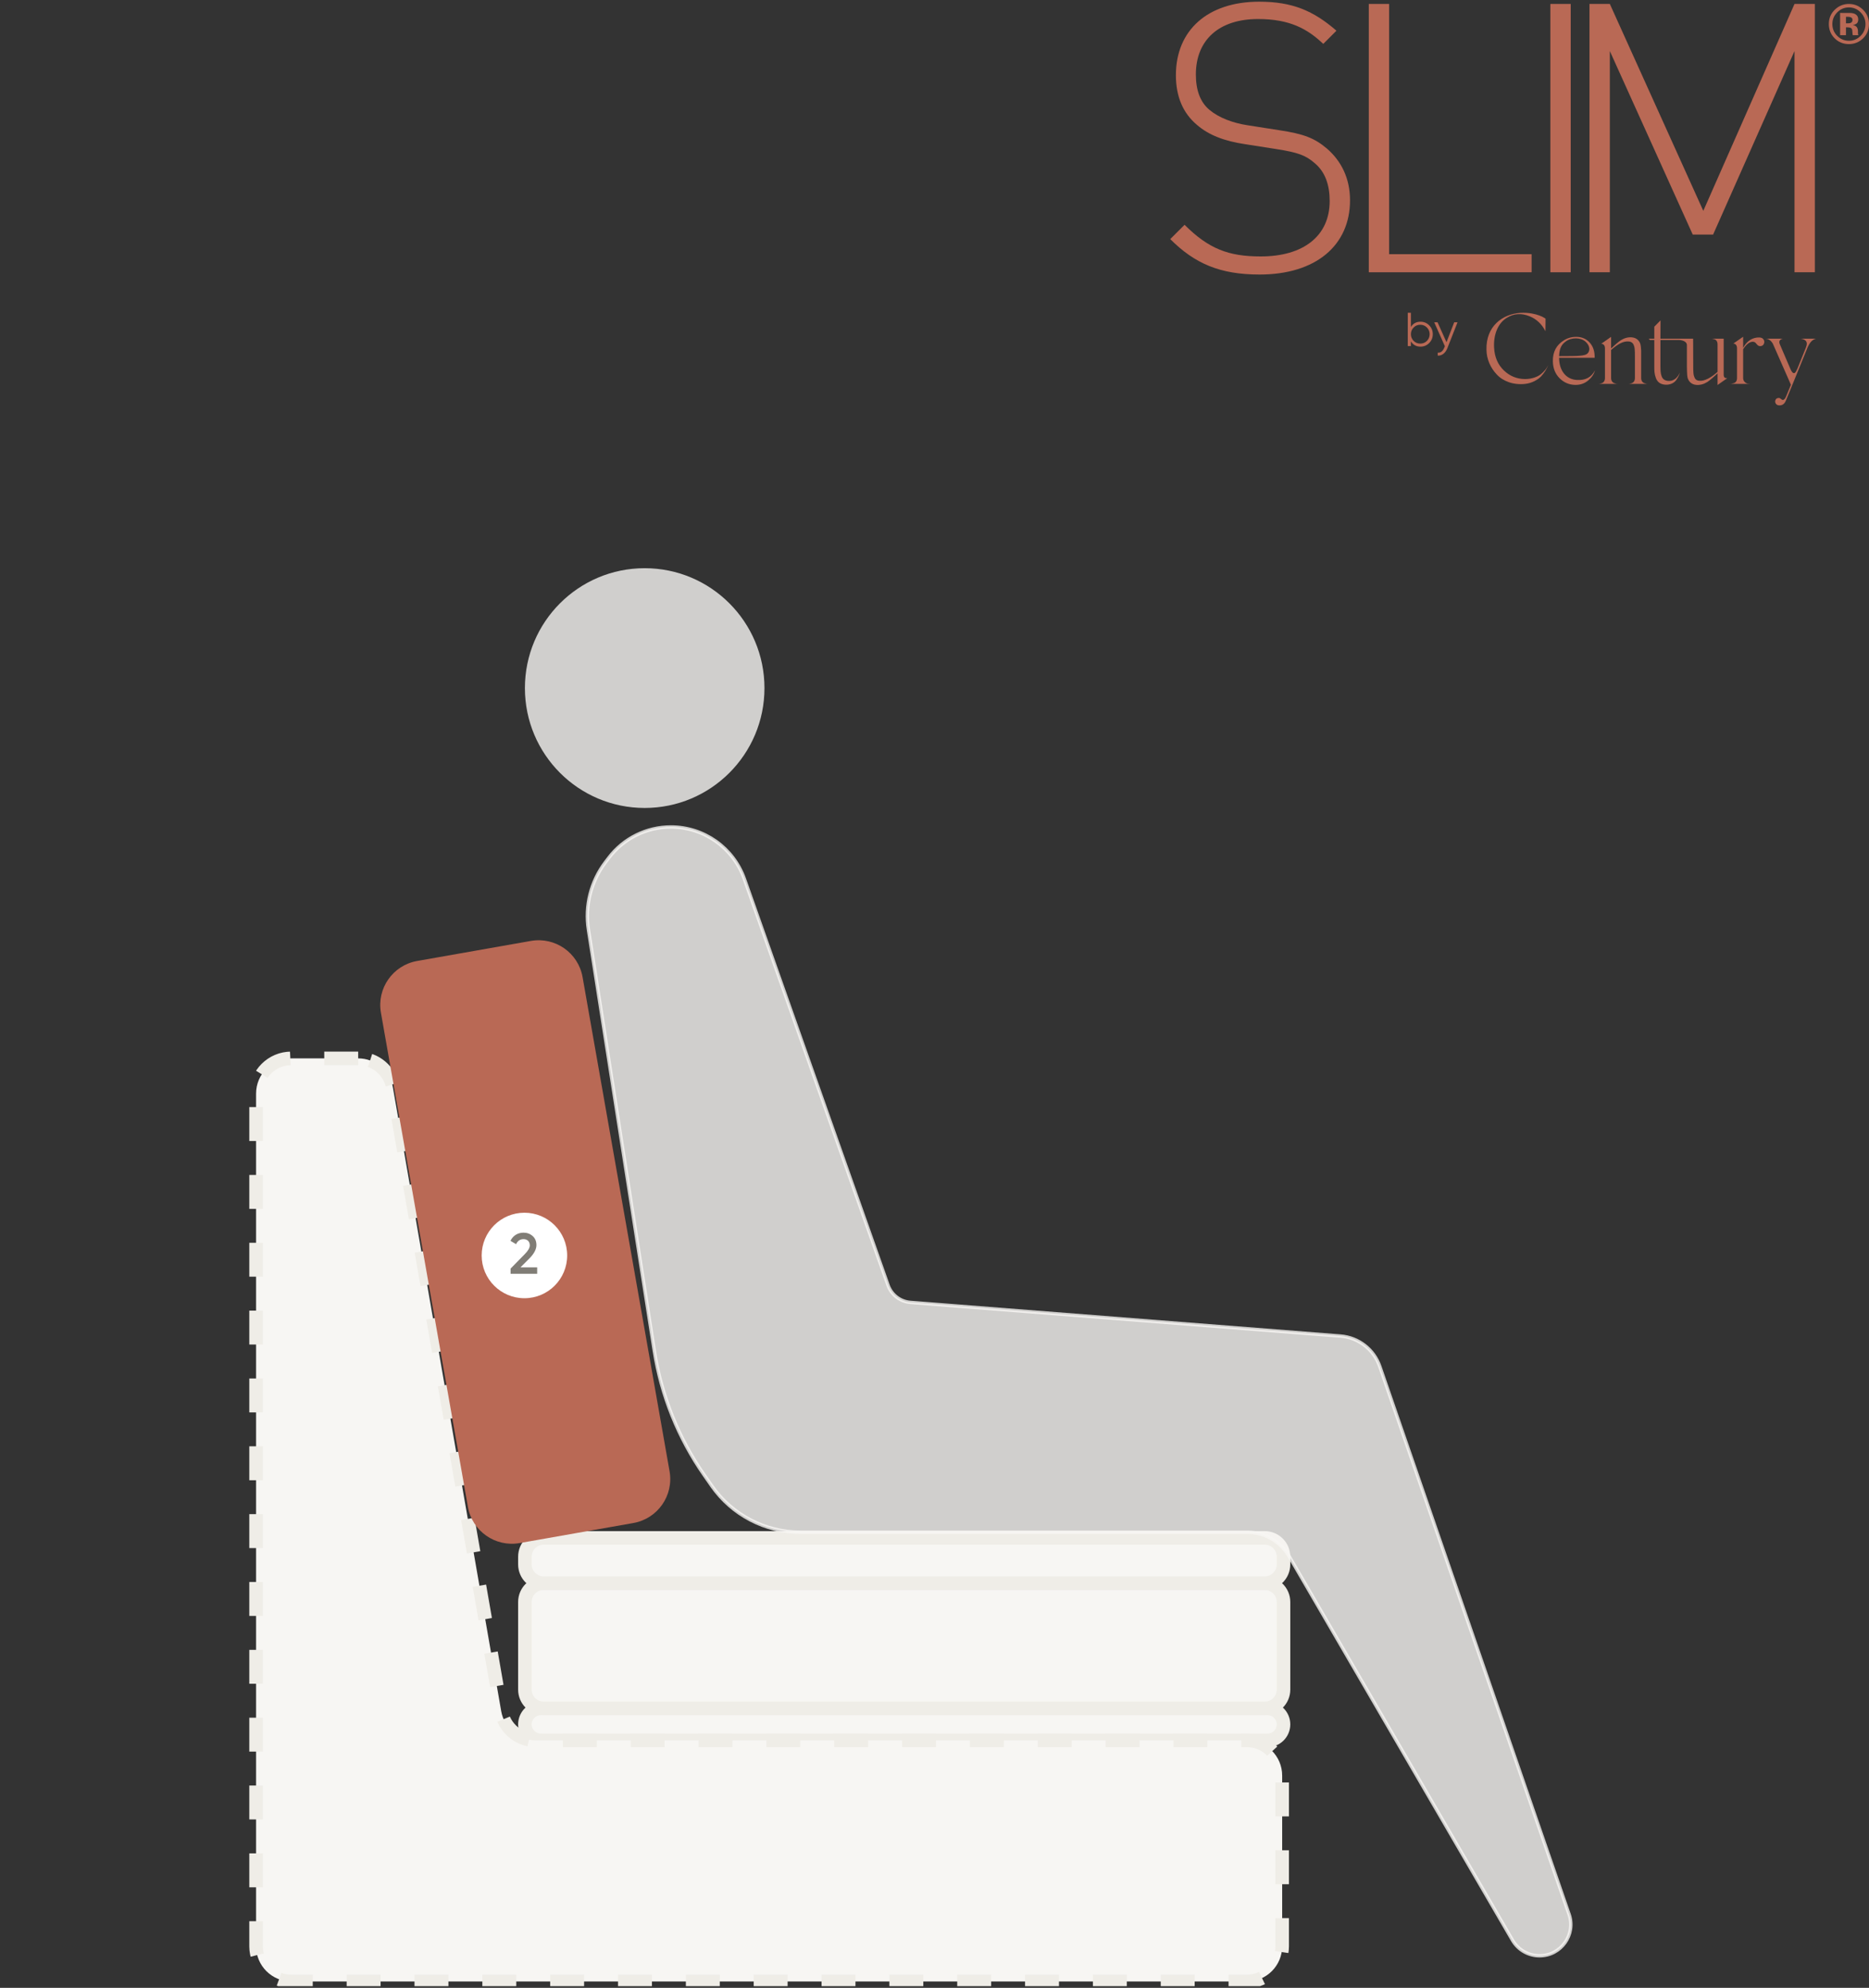 <svg width="551" height="586" viewBox="0 0 551 586" fill="none" xmlns="http://www.w3.org/2000/svg">
<rect x="0" y="0" width="551" height="586" fill="#333333" stroke="none"/>
<g clip-path="url(#clip0_760_15292)">
<path d="M373.673 503.62H159.465C156.86 503.62 154.749 505.73 154.749 508.332C154.749 510.934 156.86 513.044 159.465 513.044H373.673C376.278 513.044 378.389 510.934 378.389 508.332C378.389 505.73 376.278 503.62 373.673 503.62Z" fill="#F7F6F3" stroke="#EFEDE7" stroke-width="4"/>
<path d="M372.848 466.71H160.29C157.23 466.71 154.749 469.189 154.749 472.246V498.084C154.749 501.142 157.23 503.62 160.29 503.62H372.848C375.908 503.62 378.389 501.142 378.389 498.084V472.246C378.389 469.189 375.908 466.71 372.848 466.71Z" fill="#F7F6F3" stroke="#EFEDE7" stroke-width="4"/>
<path d="M105.595 312H85.883C80.145 312 75.494 316.648 75.494 322.381V573.735C75.494 579.468 80.145 584.116 85.883 584.116H367.607C373.344 584.116 377.996 579.468 377.996 573.735V523.425C377.996 517.691 373.344 513.044 367.607 513.044H157.997C152.945 513.044 148.625 509.412 147.76 504.438L115.831 320.606C114.967 315.632 110.647 312 105.595 312Z" fill="#F7F6F3" stroke="#EFEDE7" stroke-width="4" stroke-dasharray="10 10"/>
<path d="M372.848 453.358H160.29C157.23 453.358 154.749 455.837 154.749 458.895V461.173C154.749 464.23 157.23 466.709 160.29 466.709H372.848C375.908 466.709 378.389 464.23 378.389 461.173V458.895C378.389 455.837 375.908 453.358 372.848 453.358Z" fill="#F7F6F3" stroke="#EFEDE7" stroke-width="4"/>
<path opacity="0.8" d="M190.06 238.179C209.562 238.179 225.371 222.357 225.371 202.84C225.371 183.322 209.562 167.5 190.06 167.5C170.558 167.5 154.748 183.322 154.748 202.84C154.748 222.357 170.558 238.179 190.06 238.179Z" fill="#F7F6F3"/>
<path opacity="0.8" d="M179.491 252.861L179.491 252.861C183.833 247.143 190.604 243.784 197.788 243.784C207.523 243.784 216.2 249.917 219.443 259.088L261.805 378.871C262.81 381.714 265.397 383.698 268.404 383.932L395.194 393.857C400.492 394.272 405.039 397.786 406.772 402.804L462.584 564.334C464.65 570.314 460.205 576.548 453.872 576.548C450.589 576.548 447.554 574.803 445.903 571.967L380.079 458.815L379.647 459.066L380.079 458.815C377.509 454.399 372.783 451.681 367.671 451.681H236.003C225.572 451.681 215.8 446.583 209.838 438.031L209.428 438.316L209.838 438.031L207.598 434.818C199.985 423.897 194.959 411.387 192.902 398.237L173.478 274.074C173.478 274.074 173.478 274.074 173.478 274.074C172.376 267.03 174.19 259.841 178.503 254.162L179.491 252.861Z" fill="#F7F6F3" stroke="#F7F6F3"/>
<path d="M197.397 433.736L171.749 288.04C170.49 280.888 163.667 276.113 156.51 277.375L122.979 283.287C115.822 284.549 111.041 291.37 112.3 298.522L137.948 444.219C139.208 451.371 146.03 456.146 153.187 454.884L186.718 448.972C193.875 447.71 198.656 440.889 197.397 433.736Z" fill="#B96955"/>
<path d="M167.209 370.103C167.209 363.143 161.566 357.5 154.605 357.5C147.643 357.5 142 363.143 142 370.103C142 377.063 147.643 382.706 154.605 382.706C161.566 382.706 167.209 377.063 167.209 370.103Z" fill="white"/>
<path d="M158.364 375.5V373.613H153.434L156.12 370.927C157.463 369.55 158.143 368.258 158.143 367.051C158.143 365.912 157.769 365.028 157.021 364.365C156.273 363.702 155.372 363.379 154.335 363.379C152.686 363.379 151.241 364.212 150.493 365.793L152.142 366.762C152.618 365.776 153.349 365.283 154.352 365.283C155.423 365.283 156.188 365.963 156.188 367.119C156.188 367.85 155.678 368.734 154.675 369.737L150.527 373.97V375.5H158.364Z" fill="#807D76"/>
</g>
<g clip-path="url(#clip1_760_15292)">
<path d="M535.038 80.262V1.166H529.039L502.15 62.155L474.595 1.166H468.595V80.262H474.595V15.052L499.039 69.154H505.039L529.039 15.052V80.262H535.038Z" fill="#B96955"/>
<path d="M463.063 80.262V1.166H457.062V80.262H463.063Z" fill="#B96955"/>
<path d="M451.531 80.262V74.93H409.531V1.166H403.532V80.262H451.531Z" fill="#B96955"/>
<path d="M397.999 59.045C397.999 52.601 395.444 47.491 391.221 43.825C387.555 40.715 384.444 39.493 377.111 38.381L367.888 36.938C363.444 36.271 359.333 34.716 356.555 32.382C353.778 30.05 352.555 26.495 352.555 21.94C352.555 11.831 359.332 5.61 370.888 5.61C380.222 5.61 385.444 8.499 390.11 12.942L393.999 9.054C387.222 3.167 381 0.5 371.222 0.5C356 0.5 346.667 8.943 346.667 22.163C346.667 28.495 348.778 33.383 352.89 36.827C356.334 39.826 361.001 41.604 367.001 42.492L376.222 43.937C382.556 44.937 384.888 45.715 387.666 48.158C390.667 50.713 392 54.49 392 59.267C392 69.598 384.222 75.597 371.666 75.597C362.223 75.597 356.334 73.376 349.222 66.266L345 70.488C352.222 77.709 359.666 80.93 371.333 80.93C387.888 80.93 397.999 72.376 397.999 59.046L397.999 59.045Z" fill="#B96955"/>
<path d="M418.783 94.839C417.535 94.839 416.595 95.358 415.95 96.382V92.203H415.024V102.019H415.95V100.645C416.595 101.668 417.535 102.187 418.783 102.187C419.779 102.187 420.634 101.837 421.335 101.122C422.051 100.406 422.401 99.537 422.401 98.514C422.401 97.49 422.051 96.621 421.335 95.906C420.634 95.191 419.779 94.84 418.783 94.84V94.839ZM416.749 100.49C416.217 99.943 415.95 99.284 415.95 98.513C415.95 97.742 416.216 97.083 416.749 96.55C417.282 96.003 417.941 95.736 418.713 95.736C419.484 95.736 420.143 96.003 420.676 96.55C421.208 97.082 421.475 97.742 421.475 98.513C421.475 99.284 421.208 99.943 420.676 100.49C420.143 101.023 419.484 101.289 418.713 101.289C417.941 101.289 417.282 101.023 416.749 100.49ZM426.44 100.883L423.804 95.007H422.822L425.964 102.06L425.781 102.495C425.346 103.561 424.701 104.051 423.86 103.954V104.823C425.094 104.921 426.145 104.051 426.692 102.664L429.694 95.008H428.712L426.44 100.883L426.44 100.883Z" fill="#B96955"/>
<path d="M454.284 110.293C453.307 111.093 451.559 111.744 449.574 111.744C447.144 111.714 445.071 110.855 443.323 109.168C441.575 107.479 440.627 105.258 440.479 102.533C440.242 98.474 441.723 95.187 444.241 93.676C446.285 92.402 448.537 92.254 450.937 93.231C452.981 94.061 454.551 95.542 455.618 97.645L455.647 93.943L455.233 93.676C454.67 93.291 453.218 92.699 451.678 92.432C450.611 92.225 449.455 92.166 448.182 92.225C442.938 92.61 438.05 96.165 438.227 103.096C438.257 105.821 439.383 108.428 441.279 110.412C443.145 112.426 446.226 113.552 449.662 113.167C451.588 112.96 453.366 111.952 454.284 111.005C454.729 110.531 455.143 109.998 455.528 109.406C456.239 108.221 456.299 107.895 456.387 107.628L456.18 108.072C455.943 108.635 455.232 109.494 454.284 110.294V110.293ZM518.676 99.481C516.748 99.423 515.002 100.453 513.895 102.564V102.058V101.377V99.273L510.992 101.288C511.436 101.258 512.088 101.584 512.088 102.65V111.092V111.477C512.088 112.277 511.703 112.78 511.14 112.958C510.577 113.136 510.34 113.165 510.074 113.165H515.939C515.732 113.165 515.495 113.136 515.287 113.105C514.814 113.047 513.895 112.513 513.895 111.477V102.958C515.572 100.293 517.111 100.581 517.551 101.051C517.788 101.287 518.262 102.147 519.032 102.028C519.773 101.998 520.129 101.346 520.129 100.783C520.129 100.191 519.714 99.51 518.677 99.481L518.676 99.481ZM525.648 99.837H525.707C525.707 99.834 525.685 99.833 525.648 99.837H520.552L520.908 99.897C521.382 99.926 522.181 100.46 522.656 101.318L527.988 113.433L526.507 116.988C526.211 117.639 525.885 117.935 525.529 117.906C525.322 117.906 524.848 117.343 524.493 117.314C523.9 117.284 523.515 117.551 523.367 118.084C523.218 118.706 523.604 119.358 524.285 119.476C525.204 119.595 525.998 119.299 526.502 118.084L528.339 113.611L532.931 102.326C533.227 101.674 533.523 101.2 533.79 100.875C534.234 100.341 534.767 99.986 535.39 99.838H530.862C532.433 100.075 532.995 100.845 532.492 102.178L532.373 102.534L529.915 108.636C529.618 109.199 529.352 109.998 528.878 109.998C528.552 109.998 528.256 109.672 527.93 108.991L524.641 101.319C524.25 100.145 525.376 99.868 525.649 99.838L525.648 99.837ZM508.157 110.441V99.837H504.395C504.661 99.837 504.868 99.837 505.432 100.015C505.995 100.192 506.35 100.725 506.35 101.525V109.636C504.51 111.28 502.54 112.402 500.958 112.248C499.906 112.146 499.65 111.604 499.388 110.797C499.321 110.591 499.269 110.293 499.24 109.908C499.182 109.164 499.18 108.812 499.18 107.746V107.301L499.151 99.837H489.51C489.54 98.027 489.54 96.105 489.54 94.446L487.703 96.312V99.837H486.044L486.4 100.219H487.703V107.716C487.703 109.345 487.705 110.178 488.177 111.448C488.621 112.643 489.51 113.314 490.962 113.403C492.384 113.492 493.568 112.899 494.191 112.011C494.783 111.122 495.08 110.53 495.228 109.849C494.635 111.271 493.421 112.485 491.674 112.278C490.725 112.159 490.161 111.733 489.866 110.915C489.571 110.095 489.51 109.375 489.51 107.864V100.219H494.795C496.053 100.23 497.314 100.716 497.315 101.701V107.657V108.131C497.315 108.753 497.344 109.553 497.344 109.553C497.374 110.027 497.377 111.22 497.67 111.775C497.996 112.515 498.673 113.334 500.07 113.463C501.166 113.552 502.233 113.285 503.299 112.634C504.075 112.138 505.386 110.982 506.35 110.047V111.419V113.493L509.224 111.478H509.047C508.691 111.478 508.158 111.419 508.158 110.442L508.157 110.441ZM483.825 111.419V105.287V104.695V103.362C483.795 102.888 483.736 101.614 483.499 101.14C483.173 100.4 482.491 99.581 481.099 99.451C480.004 99.35 478.937 99.629 477.87 100.281C477.134 100.752 475.914 101.818 474.967 102.725V99.304L472.005 101.377C472.212 101.288 473.16 101.407 473.16 102.68V111.418C473.16 112.219 472.804 112.751 472.241 112.959C471.678 113.166 471.471 113.166 471.204 113.166H476.952C476.685 113.166 476.478 113.166 475.915 112.959C475.352 112.751 474.967 112.219 474.967 111.418V103.168C474.972 103.164 474.978 103.159 474.983 103.155C477.126 101.263 478.683 100.516 480.211 100.667C481.142 100.758 481.574 101.33 481.781 102.118C481.84 102.325 481.9 102.621 481.929 103.007C481.987 103.751 481.989 104.103 481.989 105.169V105.613V111.419C481.989 112.219 481.633 112.752 481.07 112.96C480.507 113.167 480.3 113.167 480.033 113.167H485.811C485.543 113.167 485.336 113.167 484.774 112.96C484.211 112.752 483.826 112.219 483.826 111.419H483.825ZM464.912 112.012C461.683 111.863 459.639 109.227 459.639 105.465H470.127C470.156 103.659 469.711 102.207 468.734 101.082C467.756 99.956 466.483 99.364 464.912 99.304C463.461 99.274 462.216 99.6 461.12 100.282C458.839 101.674 457.743 103.747 457.802 106.502C457.832 108.575 458.513 110.234 459.787 111.508C461.061 112.781 462.601 113.433 464.379 113.462C465.831 113.492 467.075 113.078 468.142 112.219C469.216 111.341 469.889 110.382 470.215 109.168C469.178 111.211 467.431 112.16 464.912 112.012ZM461.597 100.662C462.427 100.04 463.49 99.743 464.587 99.743C465.653 99.743 466.657 100.069 467.398 100.691C468.821 101.935 468.702 103.335 468.198 103.987C467.784 104.579 466.924 104.789 465.621 104.878C464.82 104.967 462.75 104.996 459.639 104.996C459.728 102.746 460.293 101.609 461.597 100.661V100.662Z" fill="#B96955"/>
<path d="M545.089 2.185C543.73 2.185 542.571 2.678 541.612 3.662C540.669 4.624 540.198 5.766 540.198 7.089C540.198 8.456 540.677 9.621 541.636 10.58C542.587 11.536 543.741 12.015 545.089 12.015C546.432 12.015 547.58 11.533 548.534 10.572C549.487 9.602 549.964 8.443 549.964 7.089C549.964 5.771 549.49 4.629 548.542 3.662C547.583 2.678 546.432 2.185 545.089 2.185H545.089ZM551 7.084C551 8.763 550.408 10.18 549.225 11.33C548.074 12.445 546.693 13.001 545.081 13.001C543.415 13.001 542.012 12.432 540.872 11.292C539.732 10.152 539.162 8.749 539.162 7.083C539.162 5.354 539.778 3.916 541.009 2.771C542.165 1.699 543.522 1.165 545.081 1.165C546.714 1.165 548.109 1.743 549.266 2.899C550.422 4.055 551.001 5.45 551.001 7.083L551 7.084ZM546.134 5.84C546.134 5.479 545.958 5.226 545.61 5.084C545.375 4.993 545.049 4.947 544.624 4.947H544.21V6.87H544.87C545.268 6.87 545.577 6.787 545.799 6.626C546.021 6.464 546.134 6.201 546.134 5.839V5.84ZM542.483 10.371V3.812C542.889 3.812 543.498 3.812 544.308 3.815C545.119 3.818 545.569 3.824 545.662 3.829C546.179 3.865 546.61 3.98 546.953 4.166C547.536 4.486 547.827 5.007 547.827 5.731C547.827 6.281 547.673 6.681 547.364 6.928C547.054 7.174 546.673 7.322 546.221 7.372C546.638 7.456 546.95 7.583 547.161 7.75C547.55 8.059 547.745 8.547 547.745 9.215V9.802C547.745 9.868 547.75 9.93 547.759 9.993C547.767 10.059 547.781 10.122 547.803 10.188L547.86 10.371H546.213C546.161 10.163 546.126 9.862 546.109 9.464C546.093 9.07 546.057 8.801 546.005 8.662C545.921 8.434 545.761 8.273 545.526 8.182C545.4 8.127 545.206 8.094 544.945 8.078L544.57 8.053H544.211V10.371H542.485H542.483Z" fill="#B96955"/>
</g>
<defs>
<clipPath id="clip0_760_15292">
<rect width="543" height="418" fill="white" transform="translate(0 167.5)"/>
</clipPath>
<clipPath id="clip1_760_15292">
<rect width="206" height="119" fill="white" transform="translate(345 0.5)"/>
</clipPath>
</defs>
</svg>
